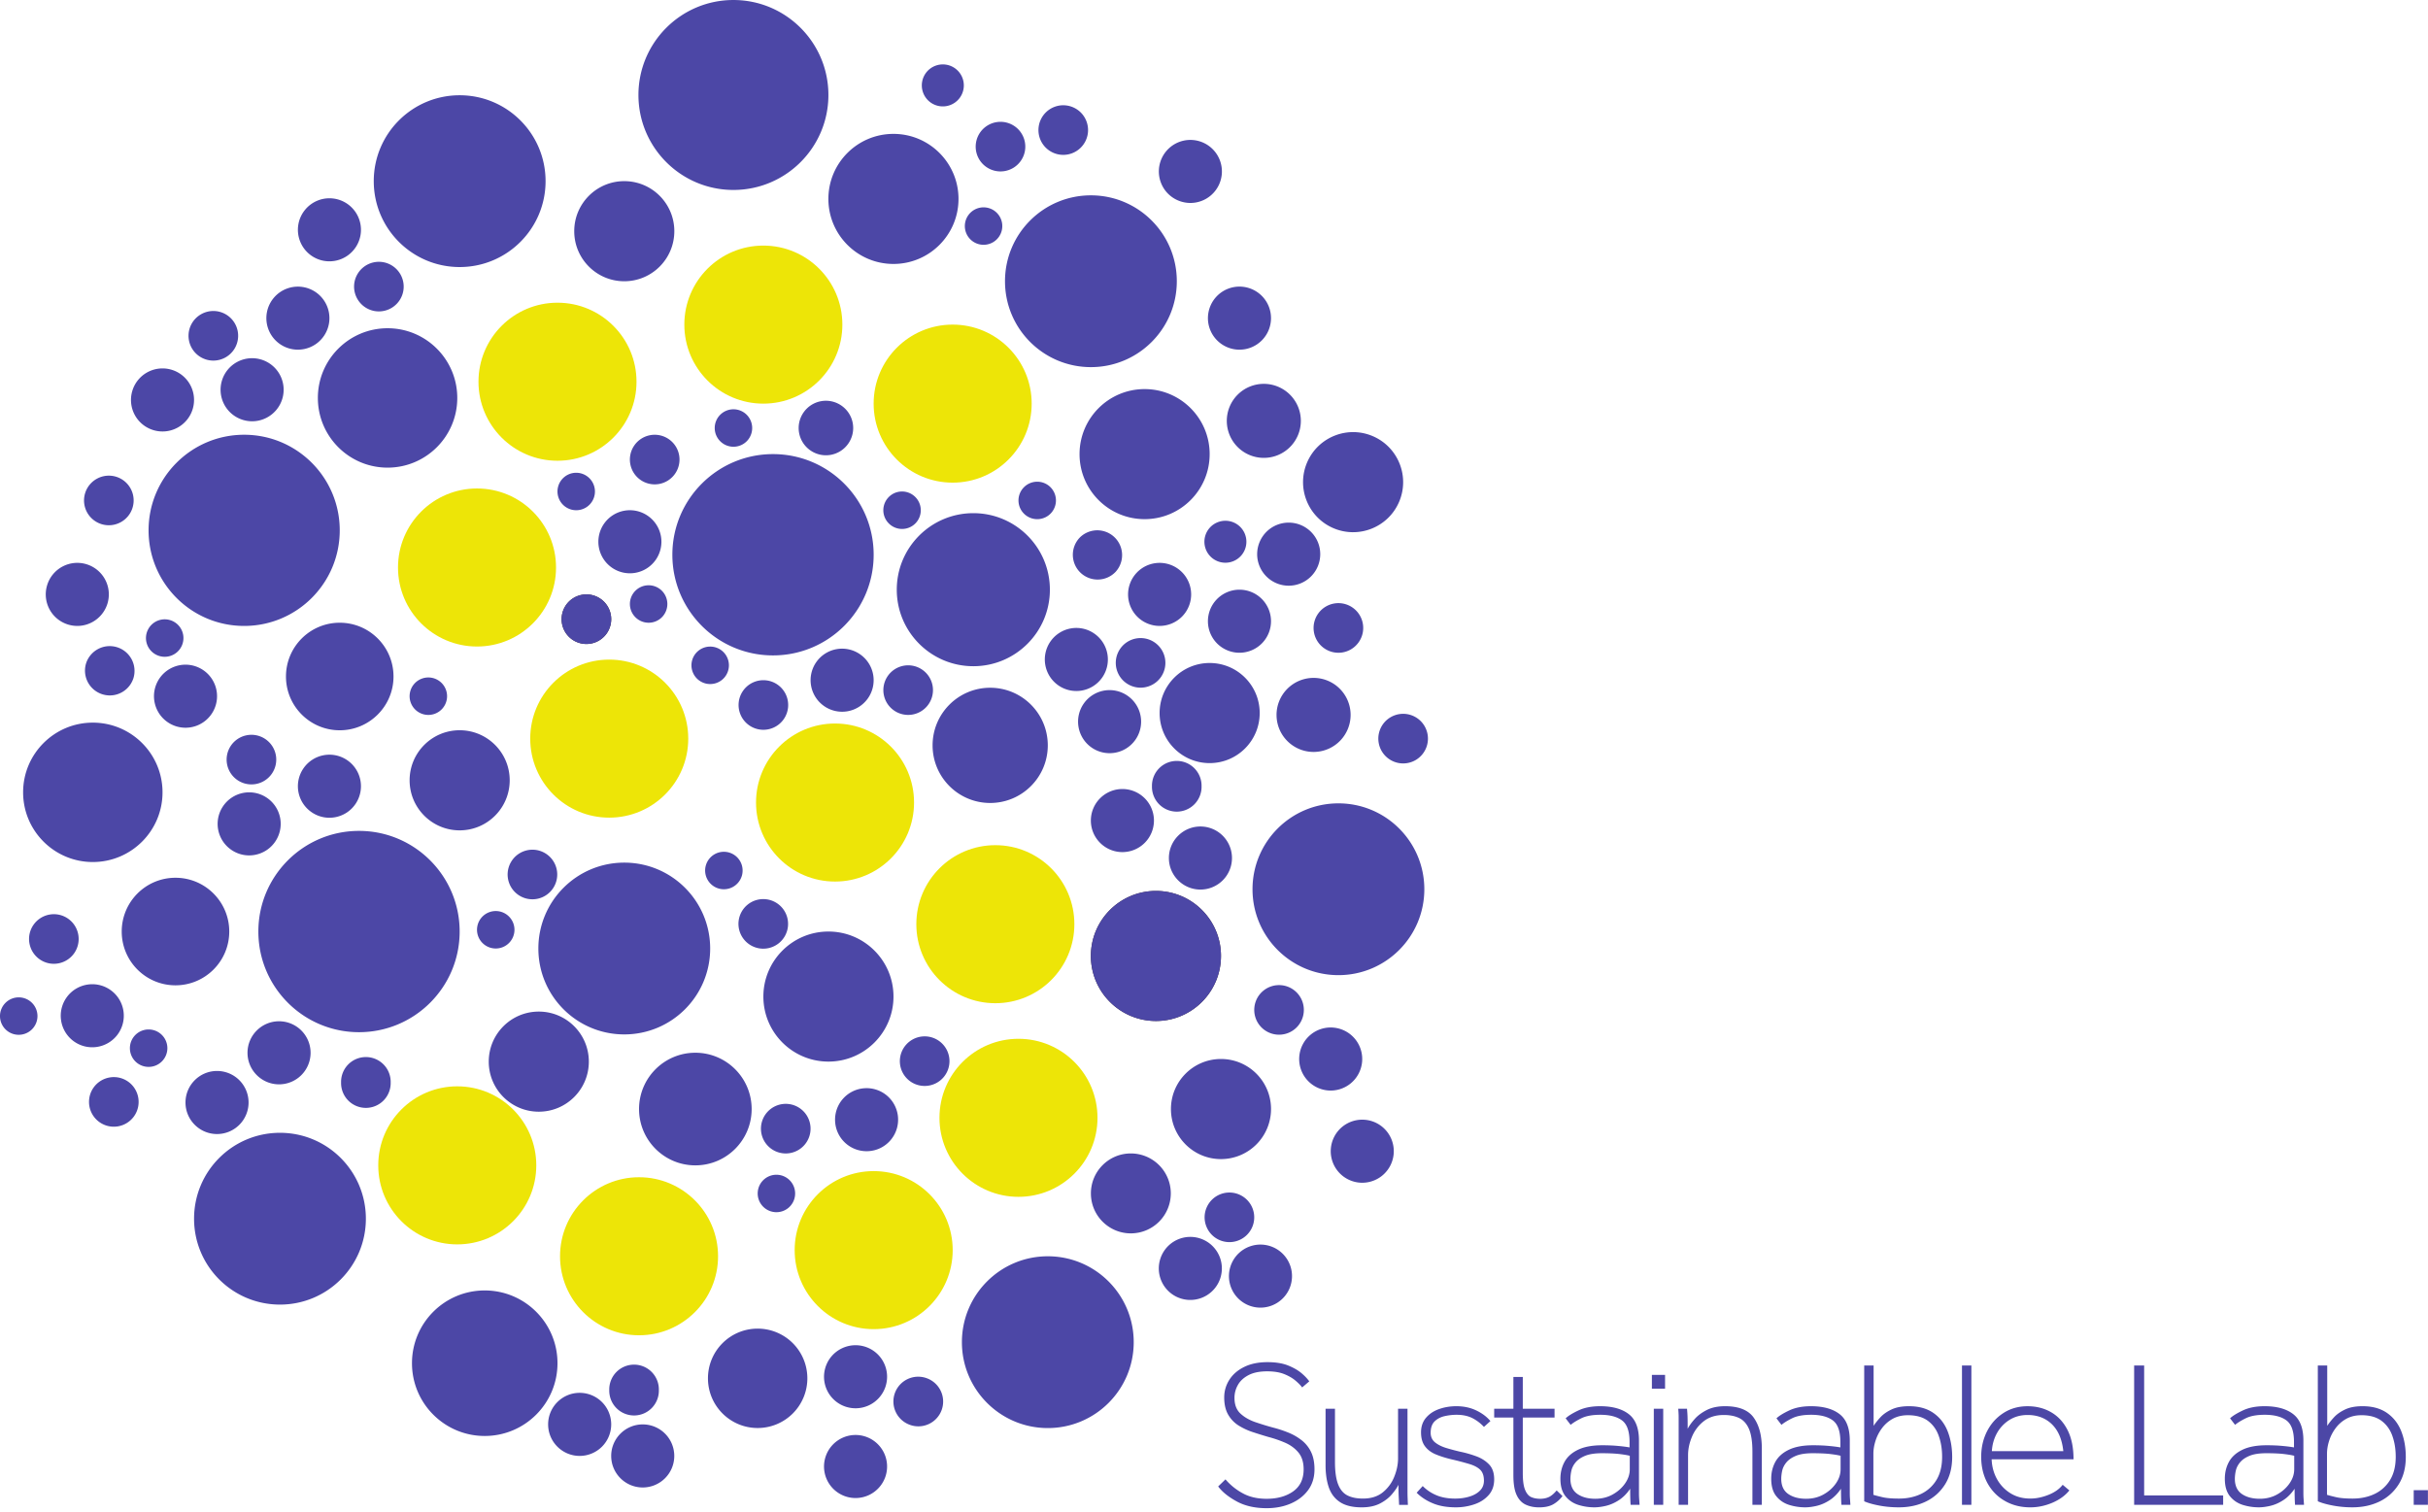 <svg xmlns="http://www.w3.org/2000/svg" viewBox="0 0 480 299">
<path fill="#4c47a6" d="M477.175 294.632h2.81v2.889h-2.81zm-17.141-7.224v8.137c.329.108.9.258 1.716.45.808.201 1.93.294 3.36.294 1.624 0 3.083-.315 4.363-.93a7.144 7.144 0 0 0 3.039-2.767c.743-1.23 1.108-2.746 1.108-4.57 0-1.486-.215-2.852-.658-4.103-.436-1.259-1.158-2.253-2.145-2.997-.994-.743-2.317-1.115-3.969-1.115-1.15 0-2.16.243-3.017.722a6.632 6.632 0 0 0-2.124 1.88 8.344 8.344 0 0 0-1.258 2.475c-.28.887-.415 1.723-.415 2.524m-1.816 9.417v-26.85h1.859v11.935c.357-.55.808-1.116 1.358-1.71.551-.593 1.28-1.1 2.189-1.53.908-.429 2.059-.643 3.432-.643 1.952 0 3.56.443 4.834 1.33 1.265.88 2.202 2.074 2.81 3.59.6 1.516.908 3.224.908 5.12 0 2.123-.472 3.925-1.409 5.412s-2.195 2.618-3.775 3.39c-1.588.765-3.368 1.151-5.349 1.151-1.351 0-2.646-.114-3.883-.35-1.244-.236-2.23-.515-2.974-.844m-4.668-6.32v-2.682c-.58-.143-1.302-.257-2.174-.358-.865-.092-1.973-.143-3.325-.143-1.401 0-2.517.172-3.34.515-.829.344-1.45.78-1.88 1.302-.429.522-.708 1.072-.83 1.659a7.607 7.607 0 0 0-.185 1.566c0 1.38.465 2.38 1.387 3.017.922.63 2.095.944 3.532.944 1.266 0 2.41-.279 3.425-.844 1.016-.565 1.838-1.294 2.46-2.188.622-.894.93-1.823.93-2.789m1.938 7.022h-1.774c-.028-.386-.05-.822-.064-1.301a66.388 66.388 0 0 1-.022-1.88c-.657.965-1.401 1.715-2.23 2.252-.823.536-1.667.908-2.518 1.115s-1.637.308-2.352.308a10.64 10.64 0 0 1-3.118-.472c-1.036-.322-1.887-.887-2.56-1.716-.679-.83-1.015-1.981-1.015-3.468 0-1.245.279-2.353.822-3.347.55-.994 1.43-1.788 2.646-2.374 1.216-.593 2.81-.894 4.79-.894 1.16 0 2.189.043 3.097.129.915.079 1.68.179 2.317.293v-1.08c0-2.088-.494-3.51-1.488-4.254-.993-.744-2.424-1.116-4.297-1.116-1.566 0-2.81.23-3.733.68-.93.457-1.63.894-2.13 1.308l-.987-1.287c.515-.493 1.366-1.015 2.538-1.566 1.166-.55 2.589-.83 4.276-.83 2.446 0 4.34.53 5.678 1.574s2.002 2.781 2.002 5.205v10.304c0 .48.014.901.043 1.259zm-33.582 0v-27.552h1.98v25.692h15.618v1.859zm-28.127-10.615h14.128c-.25-2.317-1-4.083-2.252-5.313-1.258-1.222-2.86-1.837-4.812-1.837-1.352 0-2.546.329-3.576.972a7.157 7.157 0 0 0-2.46 2.581c-.6 1.073-.95 2.274-1.029 3.597m14.001 6.65 1.323 1.116c-.83 1.022-1.945 1.83-3.368 2.438-1.416.6-2.867.908-4.362.908-1.866 0-3.54-.422-5.013-1.266-1.473-.836-2.624-2.016-3.453-3.525-.823-1.516-1.237-3.253-1.237-5.205 0-1.845.386-3.526 1.158-5.042s1.852-2.717 3.24-3.61c1.394-.902 2.981-1.345 4.776-1.345 1.73 0 3.29.393 4.662 1.194 1.38.801 2.46 1.981 3.246 3.533.787 1.559 1.173 3.475 1.173 5.763h-16.189c.05 1.43.408 2.732 1.051 3.904a7.623 7.623 0 0 0 2.667 2.81c1.13.701 2.431 1.051 3.919 1.051 1.187 0 2.388-.25 3.618-.743 1.223-.494 2.16-1.159 2.789-1.98m-19.909-23.586h1.86v27.552h-1.86zm-17.513 17.432v8.137c.329.107.901.258 1.716.45.808.201 1.93.294 3.36.294 1.624 0 3.083-.315 4.363-.93a7.144 7.144 0 0 0 3.039-2.767c.743-1.23 1.108-2.746 1.108-4.57 0-1.486-.214-2.852-.658-4.104-.436-1.258-1.158-2.252-2.145-2.996-.994-.743-2.317-1.115-3.968-1.115-1.152 0-2.16.243-3.018.722a6.632 6.632 0 0 0-2.124 1.88 8.344 8.344 0 0 0-1.258 2.475c-.279.886-.415 1.723-.415 2.524m-1.816 9.417v-26.85h1.859v11.935c.358-.55.808-1.116 1.359-1.71.55-.593 1.28-1.1 2.188-1.53.908-.429 2.06-.643 3.432-.643 1.952 0 3.561.443 4.834 1.33 1.265.88 2.202 2.074 2.81 3.59.6 1.516.908 3.224.908 5.12 0 2.123-.472 3.925-1.408 5.412s-2.196 2.618-3.776 3.39c-1.587.765-3.368 1.151-5.349 1.151-1.351 0-2.645-.114-3.882-.35-1.245-.236-2.231-.515-2.975-.844m-4.667-6.32v-2.682c-.58-.143-1.302-.257-2.174-.358-.865-.092-1.974-.143-3.325-.143-1.402 0-2.517.172-3.34.515-.829.343-1.45.78-1.88 1.302-.429.522-.708 1.072-.83 1.659a7.607 7.607 0 0 0-.185 1.566c0 1.38.464 2.38 1.387 3.017.922.63 2.095.944 3.532.944 1.266 0 2.41-.279 3.425-.844 1.016-.565 1.838-1.294 2.46-2.188.622-.894.93-1.823.93-2.789m1.938 7.022h-1.774c-.028-.386-.05-.822-.064-1.301a66.388 66.388 0 0 1-.022-1.88c-.657.964-1.401 1.715-2.23 2.252-.823.536-1.667.908-2.518 1.115s-1.637.308-2.352.308a10.64 10.64 0 0 1-3.118-.472c-1.037-.322-1.887-.887-2.56-1.716-.679-.83-1.015-1.981-1.015-3.468 0-1.245.279-2.353.822-3.347.55-.994 1.43-1.788 2.646-2.374 1.216-.593 2.81-.894 4.79-.894 1.16 0 2.189.043 3.097.129.915.079 1.68.179 2.317.293v-1.08c0-2.088-.494-3.51-1.488-4.254-.994-.744-2.424-1.116-4.297-1.116-1.566 0-2.81.23-3.733.68-.93.457-1.63.893-2.13 1.308l-.987-1.287c.515-.493 1.365-1.015 2.538-1.566 1.166-.55 2.589-.83 4.276-.83 2.446 0 4.34.53 5.678 1.574s2.002 2.781 2.002 5.205v10.304c0 .48.014.901.043 1.259zm-33.952 0V280.18c0-.5-.028-1.044-.085-1.652h1.737c.057.608.093 1.144.107 1.63.015.48.022 1.259.022 2.332.3-.58.75-1.209 1.358-1.895.601-.694 1.402-1.287 2.396-1.802.994-.508 2.202-.765 3.632-.765 2.703 0 4.59.75 5.663 2.252 1.073 1.502 1.61 3.533 1.61 6.092v11.155h-1.86v-10.533c0-1.902-.221-3.375-.658-4.419-.443-1.044-1.087-1.773-1.923-2.188s-1.867-.622-3.075-.622c-1.602 0-2.925.415-3.969 1.237a7.562 7.562 0 0 0-2.33 3.082c-.515 1.223-.766 2.438-.766 3.654v9.79zm-4.912-19.004h1.86v19h-1.86zm-.379-6.693h2.603v2.724h-2.603zm-4.373 18.676v-2.682c-.579-.143-1.3-.257-2.173-.357-.866-.093-1.974-.144-3.325-.144-1.402 0-2.517.172-3.34.515-.83.344-1.451.78-1.88 1.302-.43.522-.708 1.072-.83 1.659a7.607 7.607 0 0 0-.186 1.566c0 1.38.465 2.38 1.387 3.017.923.63 2.096.944 3.533.944 1.266 0 2.41-.279 3.425-.844 1.015-.565 1.838-1.294 2.46-2.188.622-.894.93-1.823.93-2.789m1.937 7.022h-1.773a28.85 28.85 0 0 1-.064-1.301 66.388 66.388 0 0 1-.022-1.88c-.658.965-1.402 1.715-2.231 2.252-.822.536-1.666.908-2.517 1.115s-1.637.308-2.352.308a10.64 10.64 0 0 1-3.118-.472c-1.037-.322-1.888-.887-2.56-1.716-.68-.83-1.015-1.981-1.015-3.468 0-1.245.278-2.353.822-3.347.55-.994 1.43-1.788 2.646-2.374 1.215-.593 2.81-.894 4.79-.894 1.159 0 2.188.043 3.097.129.915.079 1.68.179 2.316.293v-1.08c0-2.087-.493-3.51-1.487-4.254-.994-.744-2.424-1.116-4.297-1.116-1.566 0-2.81.23-3.733.68-.93.457-1.63.894-2.13 1.308l-.988-1.287c.515-.493 1.366-1.015 2.539-1.566 1.165-.55 2.588-.83 4.276-.83 2.445 0 4.34.53 5.677 1.574s2.003 2.781 2.003 5.206v10.304c0 .479.014.9.043 1.258zm-24.947-5.824v-11.44h-3.797v-1.738h3.797v-6.279h1.859v6.279h6.278v1.737h-6.278v10.99c0 1.488.15 2.59.458 3.319.3.729.708 1.208 1.215 1.43.508.214 1.094.329 1.76.329.686 0 1.272-.13 1.773-.372.493-.25.986-.68 1.487-1.28l1.158 1.115c-.55.715-1.18 1.266-1.88 1.652-.701.386-1.616.58-2.746.58-.994 0-1.874-.18-2.646-.537-.772-.358-1.373-.994-1.795-1.902-.429-.908-.643-2.202-.643-3.883m-19.122 3.428 1.194-1.323a8.258 8.258 0 0 0 2.753 1.838c1.03.43 2.252.644 3.654.644 1.022 0 1.959-.129 2.824-.394.873-.264 1.566-.658 2.088-1.18.522-.521.787-1.18.787-1.98 0-.937-.243-1.645-.723-2.131-.486-.48-1.208-.865-2.166-1.151a58.354 58.354 0 0 0-3.554-.93c-1.158-.279-2.18-.6-3.075-.972-.9-.372-1.609-.901-2.13-1.595-.523-.687-.787-1.609-.787-2.76 0-1.159.329-2.124.994-2.896.665-.772 1.523-1.344 2.581-1.71 1.059-.378 2.195-.564 3.411-.564 1.459 0 2.76.279 3.919.83s2.095 1.25 2.81 2.109l-1.28 1.151a8.248 8.248 0 0 0-2.288-1.737c-.873-.437-1.91-.658-3.118-.658-.8 0-1.595.093-2.381.271-.78.18-1.437.522-1.96 1.03-.521.515-.786 1.266-.786 2.253 0 .8.293 1.43.865 1.902.58.465 1.323.836 2.231 1.115.908.272 1.845.522 2.81.744 1.044.214 2.081.515 3.097.887 1.022.371 1.866.908 2.538 1.608.68.701 1.016 1.688 1.016 2.954 0 1.272-.372 2.316-1.116 3.139-.744.83-1.695 1.437-2.853 1.816a11.24 11.24 0 0 1-3.59.58c-1.766 0-3.275-.258-4.54-.787-1.273-.522-2.346-1.223-3.225-2.103m-18.009-5.453v-11.155h1.86v10.54c0 1.867.206 3.333.621 4.398.408 1.058 1.03 1.795 1.852 2.21.83.414 1.845.615 3.06.615 1.595 0 2.904-.408 3.926-1.237a7.493 7.493 0 0 0 2.267-3.097c.5-1.237.744-2.452.744-3.632v-9.796h1.866v14.994c0 1.072 0 1.852.014 2.338.015.48.036 1.037.065 1.673h-1.738c-.029-.636-.057-1.187-.079-1.651a43.438 43.438 0 0 1-.042-2.317c-.272.55-.708 1.18-1.302 1.88-.593.701-1.373 1.309-2.352 1.817-.98.507-2.181.765-3.611.765-1.795 0-3.211-.336-4.262-1.016-1.044-.672-1.788-1.637-2.231-2.888-.436-1.252-.658-2.732-.658-4.441m-21.232 4.214 1.445-1.402a11.874 11.874 0 0 0 3.39 2.739c1.322.736 2.902 1.101 4.747 1.101 2.124 0 3.869-.493 5.249-1.466 1.373-.98 2.066-2.431 2.066-4.362 0-1.373-.343-2.474-1.015-3.303-.68-.823-1.552-1.473-2.624-1.945a22.793 22.793 0 0 0-3.347-1.152 98.104 98.104 0 0 1-3.117-.972 12.808 12.808 0 0 1-2.803-1.316 6.174 6.174 0 0 1-2.031-2.152c-.508-.894-.765-2.017-.765-3.368 0-1.266.343-2.431 1.015-3.49.672-1.058 1.652-1.909 2.932-2.538 1.28-.636 2.817-.951 4.605-.951 1.573 0 2.896.207 3.968.615 1.073.422 1.96.915 2.667 1.487.701.58 1.245 1.152 1.63 1.695l-1.408 1.201c-.329-.443-.786-.9-1.366-1.387-.572-.48-1.308-.9-2.202-1.258-.9-.358-2.016-.537-3.368-.537-1.516 0-2.746.258-3.697.765-.95.508-1.652 1.159-2.088 1.96a5.117 5.117 0 0 0-.658 2.524c0 1.316.38 2.345 1.152 3.075.772.729 1.759 1.3 2.953 1.716 1.201.407 2.417.786 3.661 1.115.958.25 1.916.565 2.867.951.952.38 1.817.88 2.603 1.487a6.49 6.49 0 0 1 1.881 2.31c.465.937.7 2.095.7 3.468 0 1.602-.421 2.968-1.258 4.112-.844 1.144-1.98 2.023-3.41 2.645-1.43.623-3.032.93-4.792.93-2.31 0-4.29-.45-5.927-1.344-1.638-.894-2.854-1.88-3.654-2.953"/>
<path fill="#3a282c" d="M241.38 189.007c0 7.1-5.756 12.857-12.856 12.857-7.108 0-12.864-5.757-12.864-12.857s5.756-12.857 12.864-12.857c7.1 0 12.857 5.756 12.857 12.857m-122.689-70.634a4.899 4.899 0 0 1 1.287 6.814 4.905 4.905 0 0 1-6.815 1.287 4.905 4.905 0 0 1-1.287-6.814 4.905 4.905 0 0 1 6.815-1.287"/>
<path fill="#4c47a6" d="M172.716 109.683c0 10.99-8.91 19.9-19.9 19.9-10.983 0-19.893-8.91-19.893-19.9s8.91-19.9 19.893-19.9c10.99 0 19.9 8.91 19.9 19.9m-32.32 77.852c0 9.381-7.6 16.982-16.982 16.982s-16.982-7.6-16.982-16.982 7.601-16.982 16.982-16.982 16.982 7.6 16.982 16.982m83.732 77.831c0 9.382-7.601 16.982-16.983 16.982-9.381 0-16.982-7.6-16.982-16.982s7.601-16.982 16.982-16.982c9.382 0 16.983 7.601 16.983 16.982M90.4 78.678c0 7.608-6.172 13.78-13.78 13.78-7.609 0-13.78-6.172-13.78-13.78 0-7.609 6.17-13.78 13.78-13.78 7.608 0 13.78 6.17 13.78 13.78m116.741 68.69c0 6.292-5.098 11.39-11.39 11.39-6.286 0-11.384-5.098-11.384-11.39s5.098-11.391 11.384-11.391c6.292 0 11.39 5.098 11.39 11.39m-30.505 49.668c0 7.1-5.757 12.856-12.857 12.856-7.108 0-12.864-5.756-12.864-12.856s5.756-12.857 12.864-12.857c7.1 0 12.857 5.756 12.857 12.857m-28.04 22.239c0 6.15-4.984 11.133-11.133 11.133-6.143 0-11.126-4.984-11.126-11.133s4.984-11.133 11.126-11.133c6.15 0 11.133 4.984 11.133 11.133m58.959-102.685c0 8.359-6.779 15.13-15.13 15.13-8.36 0-15.139-6.772-15.139-15.13s6.779-15.13 15.139-15.13c8.351 0 15.13 6.77 15.13 15.13m33.825 72.418c0 7.1-5.756 12.857-12.856 12.857-7.108 0-12.864-5.757-12.864-12.857s5.756-12.857 12.864-12.857c7.1 0 12.857 5.756 12.857 12.857m-9.921 46.947a7.904 7.904 0 0 1-7.9 7.901c-4.362 0-7.895-3.54-7.895-7.901s3.533-7.902 7.894-7.902a7.904 7.904 0 0 1 7.902 7.902m19.813-16.68a9.895 9.895 0 0 1-9.897 9.896c-5.463 0-9.889-4.433-9.889-9.896s4.426-9.896 9.89-9.896c5.47 0 9.896 4.433 9.896 9.896m-91.664 53.239a9.823 9.823 0 0 1-9.825 9.825c-5.428 0-9.825-4.398-9.825-9.825s4.397-9.825 9.825-9.825a9.823 9.823 0 0 1 9.824 9.825m-49.397-2.987c0 7.944-6.443 14.386-14.386 14.386-7.945 0-14.38-6.442-14.38-14.386s6.436-14.386 14.38-14.386c7.944 0 14.386 6.442 14.386 14.386M90.87 184.179c0 10.99-8.91 19.9-19.9 19.9-10.983 0-19.893-8.91-19.893-19.9 0-10.99 8.91-19.9 19.893-19.9 10.99 0 19.9 8.91 19.9 19.9m148.27-94.392c0 7.1-5.756 12.856-12.856 12.856-7.108 0-12.864-5.756-12.864-12.856s5.756-12.857 12.864-12.857c7.1 0 12.857 5.756 12.857 12.857M189.489 39.33c0 7.1-5.757 12.856-12.857 12.856-7.108 0-12.864-5.756-12.864-12.857s5.756-12.857 12.864-12.857c7.1 0 12.857 5.757 12.857 12.857m59.545 101.652c0 5.463-4.426 9.897-9.897 9.897-5.463 0-9.889-4.434-9.889-9.897s4.426-9.896 9.89-9.896c5.47 0 9.896 4.433 9.896 9.896m-148.27 13.296c0 5.463-4.426 9.896-9.896 9.896-5.463 0-9.89-4.433-9.89-9.896s4.427-9.896 9.89-9.896c5.47 0 9.896 4.433 9.896 9.896"/>
<path fill="#4c47a6" d="M116.41 209.9c0 5.464-4.426 9.897-9.896 9.897-5.463 0-9.89-4.433-9.89-9.896s4.427-9.896 9.89-9.896c5.47 0 9.896 4.433 9.896 9.896m16.9-164.191c0 5.463-4.426 9.897-9.896 9.897-5.463 0-9.89-4.434-9.89-9.897s4.427-9.896 9.89-9.896c5.47 0 9.896 4.433 9.896 9.896m-55.516 88.044c0 5.87-4.762 10.632-10.633 10.632s-10.626-4.762-10.626-10.632 4.755-10.633 10.626-10.633 10.633 4.762 10.633 10.633m154.854-78.151c0 9.381-7.601 16.982-16.983 16.982-9.381 0-16.982-7.6-16.982-16.982s7.601-16.982 16.982-16.982c9.382 0 16.983 7.6 16.983 16.982m48.932 120.213c0 9.382-7.601 16.983-16.983 16.983-9.381 0-16.982-7.601-16.982-16.983s7.601-16.982 16.982-16.982c9.382 0 16.983 7.601 16.983 16.982M72.33 240.953c0 9.382-7.6 16.983-16.982 16.983s-16.982-7.601-16.982-16.983 7.6-16.982 16.982-16.982 16.982 7.601 16.982 16.982m-5.166-136.097c0 10.44-8.46 18.9-18.9 18.9-10.433 0-18.891-8.46-18.891-18.9s8.459-18.9 18.891-18.9c10.44 0 18.9 8.46 18.9 18.9m40.691-69.04c0 9.381-7.601 16.982-16.983 16.982s-16.982-7.6-16.982-16.982 7.601-16.982 16.982-16.982 16.983 7.6 16.983 16.982M163.77 18.78c0 10.367-8.41 18.776-18.778 18.776s-18.776-8.41-18.776-18.777S134.625.002 144.992.002s18.777 8.41 18.777 18.777m64.359 143.458a6.236 6.236 0 0 1-6.236 6.235c-3.44 0-6.235-2.796-6.235-6.235s2.796-6.236 6.235-6.236a6.236 6.236 0 0 1 6.236 6.236m15.426 7.408a6.236 6.236 0 0 1-6.235 6.235c-3.44 0-6.236-2.796-6.236-6.235s2.796-6.236 6.236-6.236a6.236 6.236 0 0 1 6.235 6.236m-6.014-14.197a4.903 4.903 0 1 1-9.803 0 4.903 4.903 0 1 1 9.804 0m-19.666-21.458a6.233 6.233 0 0 1-8.688 1.488 6.242 6.242 0 0 1-1.488-8.695 6.226 6.226 0 0 1 8.688-1.48 6.233 6.233 0 0 1 1.488 8.688m6.573 12.292a6.233 6.233 0 0 1-8.688 1.487 6.242 6.242 0 0 1-1.487-8.695 6.226 6.226 0 0 1 8.687-1.48 6.233 6.233 0 0 1 1.488 8.687m5.04-12.388a4.903 4.903 0 1 1-8.002-5.67 4.903 4.903 0 0 1 8.002 5.67m-4.734-20.694a6.235 6.235 0 0 1 8.817-.17 6.227 6.227 0 0 1 .172 8.809 6.242 6.242 0 0 1-8.817.178 6.235 6.235 0 0 1-.172-8.816m15.786 5.302a6.235 6.235 0 0 1 8.817-.171 6.227 6.227 0 0 1 .172 8.81 6.242 6.242 0 0 1-8.817.178 6.235 6.235 0 0 1-.171-8.817m-27.08-12.217a4.904 4.904 0 0 1 7.072 6.793 4.91 4.91 0 0 1-6.936.143 4.91 4.91 0 0 1-.136-6.936m25.799-2.05a4.155 4.155 0 0 1 5.871-.115 4.146 4.146 0 0 1 .115 5.864 4.148 4.148 0 1 1-5.985-5.75m15.146 32.044a7.32 7.32 0 1 1 .207 10.347 7.313 7.313 0 0 1-.207-10.347m-13.24 112.341a6.231 6.231 0 0 1-3.682 8.009 6.228 6.228 0 0 1-8.009-3.676 6.24 6.24 0 0 1 3.683-8.016 6.237 6.237 0 0 1 8.008 3.683m13.867 1.52a6.231 6.231 0 0 1-3.683 8.009 6.228 6.228 0 0 1-8.009-3.676 6.24 6.24 0 0 1 3.683-8.016 6.237 6.237 0 0 1 8.009 3.683m-7.387-11.16a4.9 4.9 0 0 1-2.896 6.3 4.9 4.9 0 0 1-6.3-2.896c-.943-2.538.358-5.356 2.896-6.3a4.908 4.908 0 0 1 6.3 2.896m22.293-17.573a6.23 6.23 0 0 1 5.57 6.83 6.236 6.236 0 0 1-6.829 5.577 6.236 6.236 0 0 1-5.57-6.836 6.225 6.225 0 0 1 6.829-5.57m-6.24-18.227a6.23 6.23 0 0 1 5.57 6.829 6.236 6.236 0 0 1-6.828 5.577 6.236 6.236 0 0 1-5.57-6.836 6.225 6.225 0 0 1 6.828-5.57m-10.346-8.386a4.903 4.903 0 0 1 4.383 5.37 4.894 4.894 0 0 1-5.37 4.383 4.894 4.894 0 0 1-4.383-5.37 4.899 4.899 0 0 1 5.37-4.383M175.009 274.3a6.237 6.237 0 0 1-7.966 3.775 6.234 6.234 0 1 1 7.966-3.776m0 17.747a6.237 6.237 0 0 1-7.966 3.775 6.234 6.234 0 1 1 7.966-3.776m11.16-13.292a4.895 4.895 0 0 1-6.264 2.967 4.901 4.901 0 1 1 3.296-9.231 4.904 4.904 0 0 1 2.968 6.264m-65.337 2.867a6.236 6.236 0 0 1-6.236 6.234c-3.439 0-6.235-2.795-6.235-6.235s2.796-6.235 6.235-6.235a6.236 6.236 0 0 1 6.236 6.235m12.468 6.24a6.236 6.236 0 0 1-6.236 6.235c-3.44 0-6.235-2.796-6.235-6.235s2.796-6.235 6.235-6.235a6.236 6.236 0 0 1 6.235 6.235m-3.048-13.026a4.903 4.903 0 1 1-9.803 0 4.903 4.903 0 1 1 9.803 0m-81.11-56.853a6.236 6.236 0 0 1-6.235 6.236c-3.44 0-6.235-2.796-6.235-6.235s2.796-6.236 6.235-6.236a6.236 6.236 0 0 1 6.235 6.236m12.26-9.827a6.236 6.236 0 0 1-6.235 6.236c-3.44 0-6.235-2.796-6.235-6.236s2.795-6.235 6.235-6.235a6.236 6.236 0 0 1 6.235 6.235m15.833 5.866a4.903 4.903 0 1 1-9.803 0 4.903 4.903 0 1 1 9.803 0m-24.462-56.28a6.231 6.231 0 0 1 1.637 8.66c-1.937 2.846-5.82 3.583-8.659 1.638a6.223 6.223 0 0 1-1.637-8.66 6.23 6.23 0 0 1 8.659-1.637m15.866-7.444a6.231 6.231 0 0 1 1.638 8.66c-1.938 2.845-5.82 3.582-8.66 1.637a6.223 6.223 0 0 1-1.637-8.66 6.23 6.23 0 0 1 8.66-1.637m-16.169-4.164a4.899 4.899 0 0 1 1.288 6.815 4.905 4.905 0 0 1-6.815 1.287 4.905 4.905 0 0 1-1.287-6.815 4.905 4.905 0 0 1 6.815-1.287m11.601-94.555a6.232 6.232 0 1 1 2.11-12.285 6.236 6.236 0 0 1 5.09 7.194 6.237 6.237 0 0 1-7.2 5.09m-6.235 17.469a6.232 6.232 0 1 1 2.11-12.285 6.236 6.236 0 0 1 5.09 7.194 6.237 6.237 0 0 1-7.2 5.09M74.073 61.5a4.908 4.908 0 0 1-4.004-5.663 4.908 4.908 0 0 1 5.663-4.004 4.908 4.908 0 0 1 4.004 5.663 4.908 4.908 0 0 1-5.663 4.004m-36.45 14.63a6.232 6.232 0 0 1-2.553 8.437c-3.031 1.63-6.807.487-8.437-2.545a6.24 6.24 0 0 1 2.552-8.445 6.238 6.238 0 0 1 8.438 2.552m17.713-2.017a6.232 6.232 0 0 1-2.553 8.438c-3.032 1.63-6.807.486-8.437-2.546a6.24 6.24 0 0 1 2.552-8.445 6.238 6.238 0 0 1 8.438 2.553m-8.838-10.038a4.904 4.904 0 0 1-8.646 4.633 4.898 4.898 0 0 1 2.01-6.636 4.9 4.9 0 0 1 6.635 2.003m135.805 68.321a4.899 4.899 0 0 1 1.287 6.814 4.905 4.905 0 0 1-6.814 1.287 4.905 4.905 0 0 1-1.287-6.814 4.905 4.905 0 0 1 6.814-1.287m-27.386 9.828a4.903 4.903 0 1 1-8.001-5.67 4.903 4.903 0 0 1 8.001 5.67m16.653-4.135a6.233 6.233 0 0 1-8.688 1.487 6.242 6.242 0 0 1-1.487-8.695 6.226 6.226 0 0 1 8.688-1.48 6.233 6.233 0 0 1 1.487 8.688m-41.955-27.373a6.233 6.233 0 0 1-8.688 1.488 6.242 6.242 0 0 1-1.487-8.695 6.226 6.226 0 0 1 8.688-1.48 6.233 6.233 0 0 1 1.487 8.687m8.116 18.261a3.704 3.704 0 0 1 5.234-.107 3.712 3.712 0 0 1 .107 5.241 3.704 3.704 0 1 1-5.341-5.134m-12.17-12.121a3.704 3.704 0 0 1 5.234-.107 3.712 3.712 0 0 1 .107 5.241 3.704 3.704 0 0 1-5.234.1 3.697 3.697 0 0 1-.107-5.234M111.245 94.61a3.697 3.697 0 0 1 5.234-.1 3.704 3.704 0 0 1 .108 5.233 3.704 3.704 0 1 1-5.341-5.134m7.446 23.764a4.899 4.899 0 0 1 1.287 6.814 4.905 4.905 0 0 1-6.815 1.287 4.905 4.905 0 0 1-1.287-6.814 4.905 4.905 0 0 1 6.815-1.287m47.624-38.199a5.383 5.383 0 0 1 1.416 7.486 5.382 5.382 0 0 1-7.487 1.416 5.382 5.382 0 0 1-1.416-7.487 5.382 5.382 0 0 1 7.487-1.415m-34.123 6.638a4.899 4.899 0 0 1 1.287 6.815 4.905 4.905 0 0 1-6.815 1.287 4.905 4.905 0 0 1-1.287-6.815 4.905 4.905 0 0 1 6.815-1.287m10.137-4.752a3.704 3.704 0 0 1 5.234-.107 3.712 3.712 0 0 1 .107 5.241 3.704 3.704 0 0 1-5.234.1 3.697 3.697 0 0 1-.107-5.234m60.052 14.318a3.704 3.704 0 0 1 5.234-.107 3.712 3.712 0 0 1 .107 5.242 3.704 3.704 0 0 1-5.234.1 3.697 3.697 0 0 1-.107-5.235m-26.72 1.935a3.697 3.697 0 0 1 5.235-.1 3.704 3.704 0 0 1 .107 5.234 3.704 3.704 0 0 1-5.235.1 3.697 3.697 0 0 1-.107-5.234m6.813 106.601a4.906 4.906 0 0 1 5.22 4.57 4.9 4.9 0 0 1-4.569 5.212 4.895 4.895 0 0 1-5.22-4.562 4.906 4.906 0 0 1 4.57-5.22m-22.24 18a4.902 4.902 0 0 1-4.662 5.134 4.9 4.9 0 0 1-5.134-4.655 4.908 4.908 0 0 1 4.662-5.141 4.907 4.907 0 0 1 5.134 4.662m17.306-1.84c.165 3.44-2.481 6.364-5.92 6.528a6.225 6.225 0 0 1-6.529-5.92 6.225 6.225 0 0 1 5.92-6.529 6.225 6.225 0 0 1 6.53 5.921m-27.733 14.52a3.7 3.7 0 0 1 4.054-3.311 3.7 3.7 0 0 1 3.31 4.054 3.692 3.692 0 0 1-4.054 3.311 3.7 3.7 0 0 1-3.31-4.054m4.093-49.056a4.904 4.904 0 0 1-6.88-.866 4.898 4.898 0 0 1 .859-6.879 4.914 4.914 0 0 1 6.886.866 4.904 4.904 0 0 1-.865 6.879m-12.613-17.653a3.704 3.704 0 1 1-1.416 5.041 3.705 3.705 0 0 1 1.416-5.041m-33.423-.136a4.901 4.901 0 0 1 1.544 6.757 4.903 4.903 0 0 1-6.764 1.544 4.898 4.898 0 0 1-1.538-6.757 4.9 4.9 0 0 1 6.758-1.544M95.59 186.635a3.702 3.702 0 1 1 4.83-5.613 3.702 3.702 0 0 1-4.83 5.613m-13.324-46.18a3.702 3.702 0 1 1 4.829-5.614 3.702 3.702 0 0 1-4.83 5.614m-50.136 16.201c0 7.608-6.171 13.78-13.78 13.78-7.608 0-13.78-6.172-13.78-13.78s6.171-13.78 13.78-13.78c7.608 0 13.78 6.17 13.78 13.78m13.193 27.523c0 5.87-4.763 10.633-10.633 10.633s-10.626-4.762-10.626-10.633 4.755-10.633 10.626-10.633 10.633 4.762 10.633 10.633m-20.909 15.776a6.23 6.23 0 0 1-5.299 7.043 6.224 6.224 0 0 1-7.043-5.299 6.228 6.228 0 0 1 5.298-7.043c3.404-.48 6.565 1.888 7.044 5.299m1.267 7.253a3.699 3.699 0 0 1 3.733-3.668 3.705 3.705 0 0 1 3.676 3.732 3.705 3.705 0 0 1-3.74 3.668 3.694 3.694 0 0 1-3.668-3.732M0 200.861a3.699 3.699 0 0 1 3.733-3.668 3.705 3.705 0 0 1 3.675 3.733 3.705 3.705 0 0 1-3.74 3.668A3.694 3.694 0 0 1 0 200.86m21.729 12.16a4.897 4.897 0 0 1 5.613 4.07 4.897 4.897 0 0 1-4.069 5.613 4.9 4.9 0 0 1-5.613-4.069 4.9 4.9 0 0 1 4.069-5.613m-11.853-32.21a4.897 4.897 0 0 1 5.613 4.069 4.897 4.897 0 0 1-4.069 5.613c-2.674.429-5.184-1.394-5.613-4.069s1.395-5.184 4.069-5.613M196.608 33.748a4.9 4.9 0 0 1-3.575-5.942 4.906 4.906 0 0 1 5.942-3.575 4.906 4.906 0 0 1 3.576 5.942 4.906 4.906 0 0 1-5.943 3.575m-3.053 14.542a3.7 3.7 0 0 1-2.703-4.483 3.701 3.701 0 1 1 7.186 1.78 3.697 3.697 0 0 1-4.483 2.703m43.905-8.537c-3.231 1.173-6.814-.493-7.986-3.725a6.232 6.232 0 1 1 11.713-4.262 6.23 6.23 0 0 1-3.726 7.987m-25.586-9.428a4.908 4.908 0 0 1-6.286-2.931 4.911 4.911 0 0 1 2.932-6.286c2.546-.922 5.363.386 6.285 2.932a4.9 4.9 0 0 1-2.931 6.285m-24.066-9.537a4.152 4.152 0 1 1-2.838-7.804 4.152 4.152 0 0 1 2.838 7.804M42.267 140.403a6.23 6.23 0 0 1-8.345 2.838 6.238 6.238 0 0 1-2.839-8.352 6.234 6.234 0 0 1 8.345-2.831 6.228 6.228 0 0 1 2.839 8.345m-13.014-15.912a3.703 3.703 0 1 1 1.645 4.97 3.694 3.694 0 0 1-1.645-4.97m-6.116 3.473a4.906 4.906 0 0 1 3.239 6.136 4.906 4.906 0 0 1-9.374-2.896 4.906 4.906 0 0 1 6.135-3.24m-2.36-13.389a6.232 6.232 0 0 1-2.553 8.438c-3.032 1.63-6.807.486-8.438-2.546a6.24 6.24 0 0 1 2.553-8.445 6.238 6.238 0 0 1 8.438 2.553m5.063-17.947a4.904 4.904 0 0 1-8.646 4.633 4.898 4.898 0 0 1 2.01-6.635 4.9 4.9 0 0 1 6.635 2.002m232.608-5.288c2.202-4.998 8.044-7.265 13.042-5.063s7.265 8.038 5.063 13.043c-2.202 4.998-8.044 7.265-13.043 5.063s-7.265-8.045-5.062-13.043m3.626 28.607a4.904 4.904 0 0 1 6.73 1.688 4.91 4.91 0 0 1-1.688 6.728 4.91 4.91 0 0 1-6.73-1.687 4.904 4.904 0 0 1 1.688-6.729m-14.666-51.28a6.233 6.233 0 0 1-8.137-3.397c-1.309-3.182.214-6.821 3.396-8.137a6.239 6.239 0 0 1 8.138 3.397 6.239 6.239 0 0 1-3.397 8.137m9.733 46.664a6.233 6.233 0 0 1-8.137-3.396c-1.309-3.182.214-6.822 3.396-8.138a6.239 6.239 0 0 1 8.138 3.397 6.239 6.239 0 0 1-3.397 8.137m-4.506-25.352a7.323 7.323 0 0 1-9.553-3.983 7.323 7.323 0 0 1 3.982-9.553 7.323 7.323 0 0 1 9.554 3.982 7.317 7.317 0 0 1-3.983 9.554m22.239 51.851a4.904 4.904 0 0 1 6.729 1.687 4.916 4.916 0 0 1-1.688 6.728 4.91 4.91 0 0 1-6.728-1.687 4.904 4.904 0 0 1 1.687-6.729"/>
<path fill="#ede507" d="M203.955 79.802c0 8.63-6.993 15.623-15.624 15.623-8.623 0-15.617-6.993-15.617-15.623 0-8.631 6.994-15.624 15.617-15.624 8.631 0 15.624 6.993 15.624 15.624M166.53 64.18c0 8.63-6.994 15.624-15.624 15.624-8.624 0-15.617-6.994-15.617-15.624s6.993-15.624 15.617-15.624c8.63 0 15.623 6.994 15.623 15.624m-40.696 11.292c0 8.631-6.993 15.624-15.624 15.624-8.623 0-15.617-6.993-15.617-15.624 0-8.63 6.994-15.623 15.617-15.623 8.631 0 15.624 6.993 15.624 15.623m-15.909 36.73c0 8.63-6.993 15.624-15.624 15.624-8.623 0-15.617-6.994-15.617-15.624S85.677 96.578 94.3 96.578c8.631 0 15.624 6.994 15.624 15.624m26.139 33.834c0 8.63-6.993 15.623-15.623 15.623-8.624 0-15.617-6.993-15.617-15.623s6.993-15.624 15.617-15.624c8.63 0 15.623 6.994 15.623 15.624m44.639 12.636c0 8.63-6.993 15.623-15.623 15.623-8.624 0-15.617-6.993-15.617-15.623s6.993-15.624 15.617-15.624c8.63 0 15.623 6.993 15.623 15.624m31.693 24.054c0 8.63-6.994 15.623-15.624 15.623-8.623 0-15.617-6.993-15.617-15.623s6.993-15.624 15.617-15.624c8.63 0 15.624 6.993 15.624 15.624m4.573 38.281c0 8.631-6.993 15.624-15.624 15.624-8.623 0-15.617-6.993-15.617-15.624s6.994-15.623 15.617-15.623c8.631 0 15.624 6.993 15.624 15.623m-28.626 26.16c0 8.63-6.993 15.623-15.624 15.623-8.623 0-15.617-6.993-15.617-15.623s6.994-15.624 15.617-15.624c8.631 0 15.624 6.993 15.624 15.624m-46.386 1.213c0 8.63-6.993 15.624-15.623 15.624-8.624 0-15.617-6.994-15.617-15.624s6.993-15.624 15.617-15.624c8.63 0 15.623 6.994 15.623 15.624m-35.936-17.973c0 8.63-6.993 15.624-15.624 15.624-8.623 0-15.617-6.994-15.617-15.624s6.994-15.624 15.617-15.624c8.631 0 15.624 6.994 15.624 15.624"/>
</svg>
